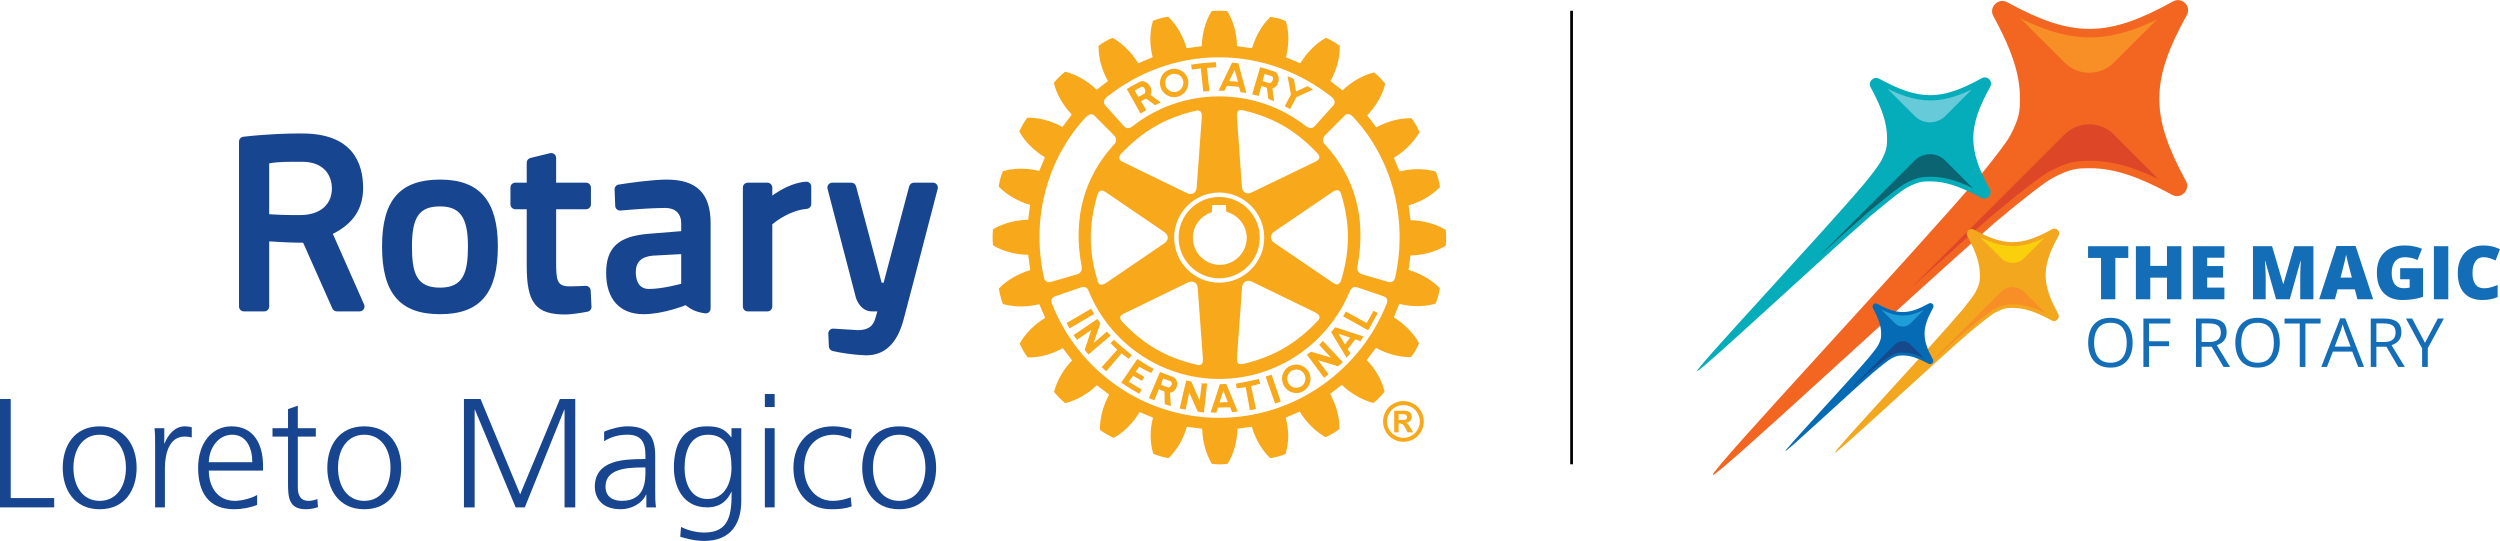 <?xml version="1.0" encoding="UTF-8"?>
<!DOCTYPE svg  PUBLIC '-//W3C//DTD SVG 1.1//EN'  'http://www.w3.org/Graphics/SVG/1.1/DTD/svg11.dtd'>
<svg width="6.317in" height="1.367in" clip-rule="evenodd" fill-rule="evenodd" image-rendering="optimizeQuality" shape-rendering="geometricPrecision" text-rendering="geometricPrecision" version="1.1" viewBox="0 0 5158.5 1115.9" xml:space="preserve" xmlns="http://www.w3.org/2000/svg">
 <defs>
  <style type="text/css">
   <![CDATA[
    .str0 {stroke:black;stroke-width:5.67;stroke-miterlimit:2.613}
    .fil14 {fill:none}
    .fil3 {fill:#F78F26;fill-rule:nonzero}
    .fil6 {fill:#FAD00C;fill-rule:nonzero}
    .fil5 {fill:#F2A71E;fill-rule:nonzero}
    .fil4 {fill:#DD4627;fill-rule:nonzero}
    .fil8 {fill:#67CAD8;fill-rule:nonzero}
    .fil11 {fill:#1E9ED9;fill-rule:nonzero}
    .fil7 {fill:#05ACBA;fill-rule:nonzero}
    .fil13 {fill:#136EB7;fill-rule:nonzero}
    .fil9 {fill:#0A6471;fill-rule:nonzero}
    .fil12 {fill:#16498B;fill-rule:nonzero}
    .fil0 {fill:#17458F;fill-rule:nonzero}
    .fil1 {fill:#F7A81B;fill-rule:nonzero}
    .fil2 {fill:#F26622;fill-rule:nonzero}
    .fil10 {fill:#066BB5;fill-rule:nonzero}
   ]]>
  </style>
 </defs>
 
  
  
   
    <path class="fil0" d="m1663.2 374.72c-26.8 1.6-53.18 16.91-69.62 28.58v-16.5c0-5.59-4.52-10.05-10.11-10.05h-40.51c-5.58 0-10.11 4.46-10.11 10.05v245.43c0 5.59 4.52 10.08 10.11 10.08h40.51c5.59 0 10.11-4.49 10.11-10.08v-169.63c9.15-7.62 37.44-28.85 71.16-31.82 5.18-0.46 9.19-4.81 9.19-10.04v-35.96c0-2.79-1.11-5.42-3.2-7.3-1.99-1.95-4.77-3-7.53-2.74zm-316.16 152.56c-23.81 2.25-35.14 13.13-35.14 34.1 0 12.89 3.56 34.66 27.17 34.66 28.03 0 66.12-10.59 66.52-10.7v-61.17l-58.55 3.11zm119.24-67.02v176.1c0 2.93-1.28 5.71-3.45 7.61-2.25 1.93-5.18 2.79-8.03 2.39-20.61-2.9-30.41-9.35-40.16-16.82-0.41 0.16-46.01 18.57-86.73 18.57-49.06 0-77.19-30.96-77.19-85.07 0-52.84 25.75-76.22 88.92-80.94l65.96-5.3v-16.01c0-20.26-12.03-31.92-33.01-31.92-28.89 0-70.13 3.4-92.12 5.36-2.75 0.29-5.53-0.59-7.62-2.42-2.03-1.78-3.3-4.42-3.4-7.15l-1.32-33.68c-0.21-5.13 3.45-9.58 8.47-10.35 19.66-3.13 68.61-10.27 99.18-10.27 61.75 0 90.49 28.6 90.49 89.91zm-842.62-126.61h-22.19c-24.78 0-38.9 1.85-46.04 3.29v104.9c11.84 0.82 34.62 2.03 65.29 1.7 39.56-0.41 64.1-21.42 64.1-54.76 0-26.66-16.05-55.14-61.15-55.14zm127.63 294.5c1.36 3.11 1.05 6.69-0.76 9.57-1.89 2.88-5.04 4.58-8.48 4.58h-47.07c-3.97 0-7.63-2.36-9.19-6.01l-60.29-135.65c-29.99-0.2-56.02-1.8-70.07-2.79v134.37c0 5.59-4.48 10.08-10.06 10.08h-42.09c-5.6 0-10.12-4.49-10.12-10.08v-340.27c0-5.14 3.86-9.45 8.99-10.01 54.01-6.1 97.21-6.73 113.24-6.73 5.53 0 8.48 0.04 8.48 0.04 103.6 0 125.38 61.19 125.38 112.45 0 42.82-20.46 73.76-62.5 94.62l64.55 145.83zm1181.8-247.5c-1.86-2.48-4.81-3.91-7.97-3.91h-39.35c-4.57 0-8.53 3.07-9.75 7.47l-52.77 199h-4.05l-52.81-199c-1.18-4.4-5.18-7.47-9.76-7.47h-39.29c-3.14 0-6.09 1.43-8.02 3.91-1.89 2.49-2.56 5.69-1.78 8.67l58.12 223.16c2.89 11.07 13.13 29.82 33.39 29.82h11.26c-0.97 3.72-2.02 7.72-3.14 11.15l-0.52 1.69c-3.15 10.28-7.89 25.85-36.6 25.85l-50.29-3.09c-2.84-0.23-5.62 0.8-7.61 2.83-2.08 2.05-3.22 4.82-3.07 7.67l1.23 26.34c0.2 4.44 3.31 8.21 7.68 9.3 14.83 3.67 43.1 7.94 66.37 8.83 1.12 0.08 2.13 0.08 3.2 0.08 37.94 0 63.66-24.56 76.63-72.86 15.08-56.57 33.93-129.37 47.67-182.52 6.23-23.92 11.58-44.55 15.45-59.22l7.56-28.96c0.8-3.05 0.09-6.25-1.79-8.73zm-967.52 127.55c0-59.41-16.14-82.5-57.49-82.5-42.85 0-58.04 21.57-58.04 82.5 0 55.22 9.24 85.11 58.04 85.11 48.04 0 57.49-31.21 57.49-85.11zm61.7 0c0 96.74-36.77 139.9-119.19 139.9-82.82 0-119.77-43.16-119.77-139.9 0-95.33 36.94-137.85 119.77-137.85 81.31 0 119.19 43.77 119.19 137.85zm191.5 90.97 1.73 33.38c0.25 4.98-3.25 9.46-8.18 10.4-14.1 2.6-33.51 5.78-45.66 5.78-61.19 0-79.82-23.43-79.82-100.08v-117.1h-23.46c-5.58 0-10.11-4.53-10.11-10.11v-34.64c0-5.59 4.52-10.05 10.11-10.05h23.46v-41.18c0-4.68 3.15-8.74 7.66-9.82l40.53-9.88c3-0.71 6.15-0.05 8.59 1.85 2.43 1.94 3.91 4.83 3.91 7.93v51.09h61.74c5.6 0 10.07 4.46 10.07 10.05v34.64c0 5.58-4.47 10.11-10.07 10.11h-61.74v108.57c0 37.56 1.32 50.58 27.66 50.58 9.71 0 24.89-0.69 33.07-1.08 5.44-0.13 10.27 3.96 10.51 9.56z"/>
    <path class="fil1" d="m2314 728.84-31.21 37.03-9.72-8.43 32.27-35.95c-5.12-4.74-9.01-9-13.97-13.41l7.19-7.21c12.29 11.61 23.1 20.62 36.66 31.54l-6.22 7.94c-4.94-3.87-10.03-7.59-15-11.51zm-62.55-92.11c2.22 4.19 3.61 6.58 6.09 11.05l-50.74 29.65c-2.21-3.42-4.17-7.58-5.99-11.12l50.63-29.57zm32.49 47.22-27.42 23.7 13.97-40.62c-2.48-3.48-3.61-5.9-6.21-9.1l-49.15 33.35c2.2 3.3 4.89 6.34 7.22 9.76l29.56-20.47-13.87 40.93c2.4 2.7 4.82 6.84 8.21 9.6l45.48-39c-2.52-2.7-5.56-5.1-7.79-8.14zm66.72 72.64c7.99 4.34 15.79 8.88 24.53 13.01l5.24-8.67c-12.1-6.25-23.45-13.39-33.62-20.45l-33.37 48.98c12.66 8.38 24.22 15.37 37.22 22.88l5.38-8.65-26.91-15.86 9.09-12.78 17.82 10.72 5.2-8.33c-5.73-3.15-11.7-6.78-17.94-10.6l7.36-10.26zm129.05 34.13-4.29 35.83-17.21-39.29c-4.03-0.78-6.55-1.83-10.62-2.48l-13.51 57.94c4.18 1.12 8.19 1.57 12.49 2.31l7.23-35.59 17.45 39.65c3.96 0.59 8.45 1.84 13.05 1.72l6.46-59.85c-3.39-0.19-7.42 0.36-11.07-0.25zm340.32-124.41-43.04-23.7-5.51 9.91 51.65 28.83 19.9-35.67-8.88-4.75-14.13 25.38zm-64.9 8.67 58.6 19.25c-1.37 1.74-2.46 3.4-3.7 5.15-1.02 1.32-2.24 2.65-3.05 4.37l-10.26-3.7-16 19.98 5.84 9.16c-2.39 2.72-5.08 5.66-8.13 8.67l-23.21-38.48-8.58-14.18 8.48-10.22zm6.66 13.42 6.94 10.98 6.36 11.07 8.57-11.07 2.24-2.76-24.11-8.23zm-61.58 78.32c2.5 4.39 3.73 9.47 3.93 14.66 0 4.05-0.87 8.2-2.54 11.97-2.74 5.46-6.79 10.34-12.44 13.6-13.76 8.04-31.56 3.24-39.91-10.91-0.29-0.81-0.66-1.7-1.22-2.69-1.68-3.77-2.49-7.93-2.84-11.97 0.35-10.43 5.43-20.05 14.77-25.45 13.98-7.92 32.02-3.19 40.25 10.79zm-6.64 14.66c0-3.53-0.9-6.68-2.58-9.72-4.88-9.09-16.46-12.03-25.49-6.85-6.37 3.41-9.62 9.89-9.62 16.57 0.2 3.05 0.95 6.46 2.75 9.34 0.5 0.9 1.12 1.85 2.03 2.83 5.67 6.77 15.66 8.34 23.34 3.87 2.11-1.04 3.8-2.41 5.15-3.87 2.82-3.41 4.42-7.99 4.42-12.17zm28.29-70.02 24.38 26.28-40.92-12.07c-3.41 2.58-5.69 3.49-8.7 6.11l35.61 47.87c3.03-2.37 6.18-5.25 9.03-7.67l-21.61-28.8 41.32 12.44c2.85-2.46 6.89-5.24 9.68-8.74l-41.22-43.58c-2.2 2.39-4.74 5.52-7.58 8.16zm-124.31 70.45c-17.15 3.76-30.36 6.89-47.37 9.53l1.58 9.88c6.29-0.99 12.05-1.74 18.69-2.58l8.58 47.59 12.63-2.39-10.25-47.46c6.5-1.61 12.48-3.25 18.94-4.76l-2.8-9.82zm-168.55 8.34v3.21c-0.91 7.86-6.23 15.84-14.88 16.84l2 27.45c-4.01-0.92-8.54-2.25-12.82-4.06l-0.46-25.82-11.6-4.96-9.41 22.79c-3.81-1.26-7.6-2.48-11.32-4.3l11.92-27.73 1.42-3.41 9.7-22.88 26.42 10.19c5.88 2.1 8.58 7.32 9.03 12.69zm-11.07 0c-0.36-1.65-1.02-2.98-3.05-3.9l-14.77-5.45-3.34 9.35-1.18 3.41-0.1 0.22 13.47 5.04c3.69 1.63 7.26-1.65 8.54-5.26 0.43-0.99 0.81-2.22 0.43-3.41zm123.3 28 12.76 30.95c-4.18 0.17-8.06 0.59-11.79 1.03l-3.94-10.01-25.52 0.71-2.92 10.46c-4.08-0.36-7.88-0.47-11.93-0.47l11-32.68 7.83-24.79 0.38-0.79 13.01-0.59 0.66 1.57 10.45 24.59zm-7.72 11.26-4.57-11.26-4.62-12.19-4.01 12.19-3.95 12.01 17.15-0.75zm78-52.57 19.51 55.71c3.79-1.32 7.87-2.48 11.72-4.16l-18.93-55.45c-5.19 1.76-7.58 2.48-12.3 3.9zm-95.83-202.81c-46.11 0-83.78-37.83-83.78-83.84 0-46.34 37.66-83.98 83.78-83.98 46.41 0 83.74 37.64 83.74 83.98 0 46.21-37.52 83.84-83.74 83.84zm1.04-27.73c30.59 0 55.76-25.14 55.76-55.76 0-25.44-17.7-47.58-42.06-53.66-0.31-2.5-0.97-14.13-0.97-14.13h-28.12s-0.65 12.63-0.88 15.14c-23.35 7.09-39.09 28.38-39.09 52.64 0 30.63 25.14 55.76 55.37 55.76zm-123.17-372.78v-2.76c-0.31-15.17 11.32-27.66 26.61-28.88 16.15-1.58 30.5 10.29 31.85 26.53v2.34c0 15.15-11.44 28.11-26.98 29.53-15.69 1.39-30.11-10.43-31.48-26.77zm10.74-1.04c0.79 10.44 10.04 18.05 20.09 17.19 9.91-1.02 17.32-8.94 17.32-18.91 0.36-0.49 0-1.07 0-1.71-0.87-10.49-9.89-17.85-20.35-16.87-9.94 0.74-17.42 8.61-17.05 18.58v1.72zm122.05 14.51c-4.92-0.05-7.19-0.05-12.02-0.05l14.61-30.32 13.25-27.55 13.15 1.36 6.91 26.19 9.55 35.19c-4.42-0.82-7.86-1.49-12.04-1.74l-3.4-11.03c-8.69-1.34-16.53-1.77-24.58-2.11l-5.44 10.06zm9.75-19.97c6.4 0.31 12.34 1.02 18.34 1.86l-3.15-12.26-3.96-12.64-5.94 12.64-5.29 10.4zm-58.4-26.16 5.18 48 12.6-1.32-4.93-47.65 19.07-1.17-0.72-10.7c-21.29 1.23-30.06 2.09-51.13 5.23l1.4 10.16 18.54-2.55zm184.29 84.17 12.74-24.54 34.39-15.99c-3.62-2.6-7.53-4.41-11.16-6.8l-23.69 10.79-4.37-25.72c-4.95-2.35-7.91-3.38-13.07-5.46l6.89 37.41-12.76 24.25 11.03 6.06zm-64.8-27.21c-4.73-1.37-8.21-1.96-13.41-3.44l9.58-32.64 6.99-23.27c10.09 2.5 19.69 5.78 29.29 8.91 5.43 1.67 8.34 7.82 8.9 14.36 0.36 8.89-4.06 18.55-13.04 20.57l3.49 26.31c-4.21-1.75-7.33-3.05-11.99-4.89l-3.05-23-11.26-3.46-5.5 20.54zm8.09-30.8 13.19 4.26c3.6 1.04 8.38-4.62 8.38-9.54 0-2.35-0.81-4.43-3.96-5.11-4.87-1.89-8.22-2.72-13.53-4.06l-2.72 9.18-1.36 5.29zm-276.95 22.32-3.26-5.86c8.58-5.45 17.81-10.17 26.71-14.93 10.47-5.78 25.25 8.22 24.21 20.79-0.19 2.21-0.81 4.22-2.12 6.27l21.42 15.58c-4.04 1.89-7.09 3.5-11.91 5.6l-18.76-13.71-10.35 5.54 11.02 18.22c-4.26 2.72-6.86 4.41-11.84 7.31l-25.11-44.81zm12.92-2.77 1.63 2.77 5.97 10.32 12.38-6.5c1.16-0.58 1.81-2.03 2.03-3.82 0.24-5.59-3.79-13.16-9.66-9.62-4.57 2.39-7.35 4.03-12.34 6.86zm-57.77 211c-4.24-2.74-8.75-5.87-12.44-4.23-3.01 0.91-5.2 4.06-6.78 9.18-18.03 61.85-18.03 114.3 0 175.35 1.22 3.98 2.59 7.94 6.21 8.94 2.96 1.23 7.33 0 13.01-3.93l119.01-81.07c4.41-2.97 7.1-7.2 7.1-11.44 0-4.61-2.69-8.66-7.1-11.76l-119.01-81.04zm26.04-70.94c0.55 4.34 5.49 6.55 9.8 8.58l129.68 63c5.16 2.46 9.95 2.46 13.87 0.42 3.65-2.39 6.02-6.54 6.34-12.06l10.48-143.86c0.57-6.95-0.41-11.03-2.91-13.16-2.74-2.36-6.8-1.7-10.7-0.97-62.16 14.95-107.45 41.21-152.1 87.77-3.61 4.08-5.28 7.51-4.46 10.27zm1.88 328.96c0 2.46 1.68 5.54 4.81 8.8 44.66 46.97 89.88 73.11 151.99 87.69 3.97 1.21 7.87 1.8 10.63-0.36 2.81-2.09 3.61-6.41 3.13-13.2 0-0.22-10.56-144.17-10.56-144.17-0.44-5.46-2.51-9.62-6.33-11.82-3.87-2.27-8.7-2.27-13.87 0.09l-129.55 63.06c-4.52 2.11-9.42 4.48-10.09 8.72 0 0.28-0.15 0.83-0.15 1.2zm204.28-72.51c51.28 0 92.98-41.63 92.98-92.9 0-51.28-41.69-92.95-92.98-93.14-51.27 0-92.92 41.87-92.92 93.14 0 51.28 41.65 92.9 92.92 92.9zm39.31 166.54c2.2 1.73 5.8 2.23 11.34 0.85 61.95-14.86 107.39-41.12 151.67-87.58 2.64-3.06 5.53-6.21 4.67-9.7-0.81-3.35-3.66-6.39-9.71-9.23l-129.88-63.03c-4.93-2.32-9.71-2.32-13.68-0.25-3.81 2.41-6.14 6.5-6.5 12.2l-10.5 143.77c-0.1 4.71-0.66 10.08 2.58 12.97zm193.68-167.58c3.85 2.5 8.33 5.53 12.39 4.12 2.76-0.84 5.13-3.86 6.65-9.31 18.18-61.64 18.18-114.28 0-175.18-1.12-3.82-2.89-7.77-6.09-9.19-3.24-1.16-7.31 0.17-13.15 4.12l-119.09 80.98c-4.61 3.1-6.96 7.32-6.96 11.69 0 4.34 2.35 8.57 6.96 11.61l119.29 81.15zm-26.26-257.72c0.16-2.46-1.36-5.57-4.81-8.97-44.24-46.81-89.68-72.98-152-87.8-3.5-0.91-7.55-1.74-10.26 0.65-2.79 2.24-3.59 6.55-3.03 13.01l10.27 144.18c0.32 5.46 2.79 9.8 6.44 11.99 4 2.27 8.78 1.85 13.75-0.55l129.85-62.67c4.16-2.02 8.9-4.22 9.8-8.66 0-0.28 0.16-0.63 0-1.2zm-554.43 257.32 55.26-16.04c5.18-1.52 9.44-6.96 9.03-13.71-19.84-102.94 5.37-186.38 65.7-253.28 6.1-4.34 6.75-13.28 0.92-19.38l-40.17-40.39c-3.9-4.47-11-4.47-17.09 1.74-77 81.05-115.88 205.42-87.36 332.58 1.58 6.1 6.4 10.58 13.7 8.48zm815.86-83.2c-0.14 2.65-0.36 5.16-0.66 7.38l-0.16 1.18-1.27 0.65c-19.9 11.84-45.6 18.58-71.39 19.3-0.62 3.26-3.41 26.56-3.89 29.83 24.04 6.93 47.35 20.07 63.6 36.87l0.67 1.04v1.07c-1.27 9.17-4.52 21.47-8.13 29.45l-0.41 1.26-1.17 0.19c-22.54 6.49-49.1 6.25-73.69 0.16-1.16 3.05-10.26 24.69-11.17 27.84 21.53 13.61 40.58 32.32 51.29 52.29l0.56 1.11-0.35 1.17c-3.35 7.95-9.65 19.45-15.29 26.36l-0.6 1.04h-1.42c-23.02 0.27-48.71-6.57-71.15-19.06-2.04 2.68-17.02 22.47-19.05 25.15 17.67 18.2 31.07 41.28 36.51 64.04l0.35 1.18-0.66 0.82c-5.13 6.97-14.57 16.2-21.42 21.73l-0.81 0.7-1.69-0.33c-22.14-5.9-45.54-19.3-63.73-36.88-2.69 2.03-21.26 16.54-24.02 18.6 11.88 21.77 19.11 46.82 19.11 69.45v3.15l-1.39 0.78c-6.84 5.52-18.23 12.11-26.36 15.44l-0.81 0.34-1.35-0.44c-19.93-11.6-39.03-30.53-52.08-52.23-3.14 1.39-25.75 11.06-28.83 12.42 3.08 12.08 4.92 24.73 5.27 37.22 0 12.62-2.19 25.23-5.27 36.64l-0.17 1.13-1.22 0.66c-7.55 3.14-20.31 6.3-29.2 7.86l-1.37 0.19-0.76-0.95c-17.17-16.32-30.31-39.54-37.21-63.8-3.06 0.23-26.47 3.4-29.77 4.09-0.41 25.44-7.39 51.24-19.5 71.24l-0.65 1.05-1.38 0.17c-8.13 1.23-21.15 1.23-30.01 0l-1.09-0.17-0.79-1.05c-11.72-19.99-18.74-45.79-19.3-71.24-3.49-0.34-28.16-3.86-31.58-4.09-6.74 24.11-20.01 47.2-36.71 63.72l-0.89 0.86-1.38-0.21c-9.15-1.35-21.18-4.88-29.25-8.21l-0.97-0.47-0.4-1.03c-3.41-11.36-5.17-24.11-5.17-36.74 0-12.38 1.75-24.77 4.9-36.85-3.15-1.36-24.48-10-27.56-11.39-13.19 22.07-32.25 41.23-52.36 52.41l-1.07 0.6-1.28-0.34c-8.33-3.73-19.3-10.02-26.4-15.34l-0.86-0.86v-2.4c0-22.91 6.97-48.14 18.93-70.21-2.64-2.05-22.54-17.17-25.27-19.22-18.23 17.58-41.45 30.82-63.88 36.56l-1.16 0.36-1.23-0.8c-6.86-5.54-15.68-14.45-21.23-21.45l-0.75-1.21 0.32-1.18c5.97-22.62 19.4-45.72 36.87-63.66-2-2.72-17.06-22.23-19.19-25.16-22.19 12.44-48.13 19.63-71.15 19.04h-1.22l-0.79-0.78c-5.38-7.13-11.82-18.5-15.28-26.56l-0.52-1.21 0.52-1.07c11.59-20.29 30.52-39.01 52.14-51.98-1.4-3.32-10.62-25.12-12.17-28.2-24.58 6.12-51.28 6.3-73.77 0l-1.09-0.34-0.66-1.02c-3.03-7.58-6.37-20.34-7.74-29.31l-0.25-1.41 0.81-1.05c16.35-16.67 39.34-29.86 63.93-37.15-0.27-3.44-3.89-28.22-4.25-31.65-25.67-0.34-51.48-6.97-71.56-18.9l-1.01-0.66-0.09-1.38c-0.56-4.16-0.72-9.61-0.72-15.13 0-5.39 0.16-10.67 0.72-15.17l0.09-1.39 1.01-0.55c20.08-11.83 45.89-18.69 71.56-19.07 0.53-3.38 3.58-27.48 3.97-30.73-24.32-6.98-47.53-20.29-64.02-36.9l-0.69-0.81 0.23-1.29c1.07-9.26 4.56-21.65 8-29.33l0.38-1.12 1.21-0.34c22.2-6.54 49.05-6.36 73.74-0.3 1.37-3 10.37-24.73 11.73-27.99-21.79-13.18-40.92-31.94-52.29-52.18l-0.57-1.3 0.57-1.21c3.58-8.12 10-19.14 15.05-26.05l0.83-1.03h1.39c23.3-0.34 48.98 6.78 71.14 19.06 2.07-2.48 17.19-22.93 19.25-25.64-17.58-18.32-30.89-41.28-36.64-64.03l-0.25-0.98 0.49-1c5.64-7.06 14.96-16.22 21.78-21.6l1.09-0.68 1.03 0.2c22.89 5.86 45.97 19.47 63.94 36.96 2.62-2.08 20.62-15.95 23.28-17.98-12.38-21.67-19.29-46.92-19.29-69.37v-3.38l1.14-0.79c6.74-5.28 18.15-11.83 26.31-15.13l0.86-0.55 1.36 0.59c20.05 11.34 38.91 30.32 52.09 52.04 3.16-1.18 26.56-11.35 29.77-12.63-3.06-12.1-4.97-24.66-4.78-37.09 0-12.92 1.57-25.23 4.98-36.57l0.16-1.41 1.21-0.32c7.55-3.16 20.15-6.55 29-7.91l1.42-0.18 1.03 0.89c16.69 16.24 30 39.48 37.02 64 3.43-0.34 28.02-3.45 31.31-4.04 0.53-25.25 7.44-51.04 19.5-71.07l0.52-1.05 1.25-0.35c4.27-0.5 9.51-0.76 14.76-0.78h1.02c5.24 0.02 10.42 0.28 14.54 0.78l1.13 0.35 0.71 1.05c12.12 20.03 19.15 45.83 19.15 70.84 3.69 0.83 27.71 3.93 31.14 4.27 7.18-24.52 20.38-47.59 37.19-63.89l0.76-0.82 1.12 0.34c9.15 1.02 21.55 4.41 29.5 7.89l0.98 0.39 0.39 1.39c3.43 11.24 5.09 23.49 5.09 36.21-0.22 12.56-2.04 25.2-5.09 37.34 3.05 1.24 26.41 11.02 29.66 12.38 12.95-21.72 31.58-40.55 51.84-52.04l1.17-0.59 1.22 0.55c8.02 3.41 19.26 9.86 26.16 15.29l1.03 0.64v3.15c0 23.01-7.13 48.16-19.17 69.6 2.59 2.03 21.89 17.12 24.78 19.34 18.18-17.66 41.29-31.17 64.05-36.76l1.02-0.55 1 1.07c6.86 5.08 16.1 14.69 21.33 21.59l0.96 1.01-0.41 1.17c-5.79 22.76-19.5 45.86-36.97 63.93 2.04 2.78 16.56 21.91 18.79 24.67 22.64-12.17 48.24-19.16 71.45-18.74h1.07l0.76 1.03c5.64 7.21 12.09 18.37 15.24 26.04l0.76 1.48-0.76 1.11c-11.52 20.1-30.47 38.71-52.2 51.97 1.32 3.29 10.16 25.1 11.84 28.15 24.36-6.14 51.18-6.27 73.37 0l1.32 0.27 0.5 1.28c3.1 7.72 6.71 20.25 7.89 29.47l0.19 1.13-0.91 0.91c-16.31 16.89-39.51 30.11-63.91 37 0.48 3.36 3.53 27.17 4.1 30.56 25.68 0.55 51.28 7.42 71.18 19.21l1.27 0.75 0.16 1.21c0.31 2.21 0.52 4.66 0.66 7.27v15.87zm-128.84 112.78-55.41-18.92c-2.89-1.08-10.46-1.08-14.42 8.67-44.74 107.3-148.89 180.73-269.5 180.73-120.76 0-226.83-75.12-269.65-182.41-3.19-8.08-10.97-8.08-13.91-7l-55.1 18.92c-5.98 2.16-9.57 7.46-6.44 15.12 54.12 138.11 188.7 235.61 345.1 235.61 156.35 0 291.55-98.17 345.85-236.2 2.81-7.22-0.59-12.38-6.53-14.53zm-64.04-371.19c-5.42-6.65-14.42-5.65-17.01-1.03l-40.04 40.22c-5.86 6.1-5.29 15.04 0.79 19.38 60.43 66.9 85.68 150.16 65.86 253.28-0.44 6.75 3.81 12.19 9.09 13.71l55.35 16.04c7.38 2.1 12.08-2.39 13.66-8.7 28.48-126.94-10.52-251.74-87.7-332.92zm-510.09-22.55 38.44 42.82c5.37 5.77 11.28 5.06 19.05-1.01 48.57-38.11 110.9-60.64 177.31-60.64 66.48 0 128.84 22.45 177.89 60.64 7.67 5.66 13.42 6.78 19.04 1.01l38.47-42.82c4.36-4.74 4.36-11.26-3.99-18.25-64.48-50.2-144.07-81.19-231.56-81.19-86.98 0-167.7 30.99-231.03 81.41-8.29 6.76-7.92 13.28-3.62 18.02z"/>
    <path class="fil1" d="m2895.8 827.33c7.21 0 14.11 1.84 20.79 5.46 6.58 3.57 11.82 8.74 15.61 15.49 3.76 6.69 5.69 13.77 5.69 21.1 0 7.34-1.94 14.29-5.62 20.94-3.7 6.61-8.9 11.85-15.5 15.53-6.65 3.73-13.63 5.58-20.98 5.58-7.27 0-14.26-1.83-20.91-5.58-6.66-3.68-11.84-8.93-15.52-15.53-3.69-6.64-5.58-13.6-5.58-20.94 0-7.33 1.89-14.45 5.65-21.1 3.82-6.78 9-11.88 15.63-15.49 6.61-3.58 13.56-5.46 20.73-5.46zm0.1 8.28c-5.78 0-11.34 1.43-16.65 4.3-5.31 2.86-9.5 7.06-12.54 12.49-3.04 5.38-4.6 11.06-4.6 16.97 0 5.92 1.48 11.54 4.48 16.87 2.97 5.32 7.12 9.51 12.45 12.5 5.36 3.05 10.97 4.51 16.85 4.51 5.92 0 11.48-1.48 16.82-4.51 5.34-2.99 9.46-7.21 12.47-12.5 3.05-5.35 4.52-10.96 4.52-16.87s-1.57-11.59-4.63-16.97c-3.05-5.44-7.21-9.63-12.51-12.49-5.32-2.87-10.91-4.3-16.68-4.3zm-19.09 56.29v-44.64h9.08c8.5 0 13.24 0.04 14.28 0.11 2.99 0.19 5.37 0.93 7.03 1.82 1.67 0.89 3.03 2.29 4.15 4.23 1.14 1.94 1.67 4.09 1.67 6.38 0 3.25-1.1 6.01-3.17 8.28-2.11 2.32-5.08 3.68-8.85 4.22 1.37 0.49 2.41 1.09 3.13 1.7 0.74 0.63 1.7 1.77 3.03 3.49 0.31 0.39 1.42 2.19 3.3 5.36l5.28 9.04h-11.23l-3.73-7.28c-2.55-4.86-4.61-7.91-6.24-9.19-1.59-1.25-3.75-1.88-6.31-1.88h-2.33v18.35h-9.08zm9.08-25.39h3.66c5.24 0 8.51-0.22 9.77-0.59 1.28-0.36 2.28-1.06 3.01-2.11 0.68-1.02 1.09-2.18 1.09-3.39 0-1.29-0.41-2.39-1.09-3.3-0.73-0.97-1.73-1.73-3.06-2.17-1.29-0.41-4.55-0.61-9.71-0.61h-3.66v12.16z"/>
    <polygon class="fil0" points="-0 1046.7 111.81 1046.7 111.81 1027.5 22.1 1027.5 22.1 823.11 -0 823.11"/>
    <path class="fil0" d="m129.43 965.04c0 44.53 23.39 85.54 76.25 85.54s76.25-41.01 76.25-85.54-23.39-85.54-76.25-85.54-76.25 41.01-76.25 85.54zm22.11 0c0-37.81 18.9-68.24 54.14-68.24s54.15 30.43 54.15 68.24-18.9 68.24-54.15 68.24c-35.24 0-54.14-30.43-54.14-68.24z"/>
    <path class="fil0" d="m320.06 1046.7h20.19v-80.74c0-29.48 8.65-65.36 40.69-65.36 5.13 0 10.57 0.64 14.74 1.92v-21.14c-3.53-0.96-9.29-1.92-14.1-1.92-20.83 0-34.6 16.98-41.97 35.24h-0.64v-31.4h-20.19c1.28 11.85 1.28 18.58 1.28 36.52v126.87z"/>
    <path class="fil0" d="m530.54 1021.1c-9.61 6.09-31.07 12.17-45.81 12.17-35.24 0-53.82-27.87-53.82-62.47h111.81v-10.25c0-43.89-18.9-81.06-65.03-81.06-41.33 0-68.88 35.56-68.88 85.54 0 49.02 20.19 85.54 74.33 85.54 15.06 0 33.32-3.21 47.41-8.97v-20.5zm-99.64-67.6c0-26.91 18.26-56.7 48.06-56.7 30.12 0 41.65 28.19 41.65 56.7h-89.71z"/>
    <path class="fil0" d="m651.65 883.34h-37.16v-46.46l-20.19 7.05v39.41h-32.04v17.3h32.04v95.47c0 29.79 1.28 54.46 37.17 54.46 9.93 0 19.86-2.56 24.67-4.48l-1.28-16.66c-5.77 2.24-10.89 3.84-18.58 3.84-16.34 0-21.78-12.17-21.78-26.91v-105.73h37.16v-17.3z"/>
    <path class="fil0" d="m675.36 965.04c0 44.53 23.39 85.54 76.25 85.54s76.25-41.01 76.25-85.54-23.39-85.54-76.25-85.54-76.25 41.01-76.25 85.54zm22.11 0c0-37.81 18.9-68.24 54.14-68.24s54.15 30.43 54.15 68.24-18.9 68.24-54.15 68.24c-35.24 0-54.14-30.43-54.14-68.24z"/>
    <polygon class="fil0" points="957.29 1046.7 979.39 1046.7 979.39 845.21 980.03 845.21 1064 1046.7 1082.9 1046.7 1164.2 845.21 1164.9 845.21 1164.9 1046.7 1187 1046.7 1187 823.11 1155.3 823.11 1073.3 1019.8 991.57 823.11 957.29 823.11"/>
    <path class="fil0" d="m1333.7 1046.7h19.86c-1.6-11.21-1.6-21.14-1.6-34.28v-72.08c0-42.61-16.98-60.87-57.35-60.87-14.42 0-35.56 5.13-48.06 11.21v19.54c15.06-9.61 31.08-13.45 48.06-13.45 27.23 0 37.16 14.1 37.16 41.97v8.33h-3.84c-42.29 0-100.6 2.56-100.6 57.35 0 14.74 7.37 46.13 53.82 46.13 20.19 0 42.93-10.57 51.9-30.12h0.64v26.27zm-1.92-72.41c0 17.62-0.96 58.95-48.38 58.95-18.58 0-33.96-8.01-33.96-29.47 0-35.88 41.65-39.41 76.57-39.41h5.77v9.93z"/>
    <path class="fil0" d="m1412.6 965.04c0-31.72 9.93-68.24 48.38-68.24 36.84 0 48.38 28.83 48.38 68.24 0 29.79-13.14 64.39-49.66 64.39-34.28 0-47.1-32.36-47.1-64.39zm116.94-81.7h-20.18v18.58h-0.64c-15.06-19.54-29.15-22.43-50.94-22.43-48.06 0-67.28 35.88-67.28 85.54 0 36.2 16.66 81.7 68.88 81.7 20.83 0 38.77-8.33 49.66-32.04h0.64c0 46.13-4.48 83.94-56.39 83.94-17.62 0-35.56-5.13-48.05-11.53l-1.6 20.19c8.33 2.56 27.88 8.65 49.34 8.65 56.07 0 76.57-37.16 76.57-82.66v-149.94z"/>
    <path class="fil0" d="m1578.2 1046.7h20.19v-163.39h-20.19v163.39zm20.19-233.88h-20.19v26.91h20.19v-26.91z"/>
    <path class="fil0" d="m1757.3 885.9c-5.77-1.92-19.86-6.41-39.41-6.41-48.38 0-80.74 35.24-80.74 85.54 0 45.5 25.63 85.54 78.17 85.54 15.38 0 28.19-0.96 41.97-5.77l-1.92-18.9c-12.17 4.48-24.03 7.37-36.84 7.37-36.84 0-59.27-31.08-59.27-68.24 0-39.73 22.11-68.24 61.51-68.24 10.89 0 24.03 3.52 34.92 8.33l1.6-19.22z"/>
    <path class="fil0" d="m1779.1 965.04c0 44.53 23.39 85.54 76.25 85.54s76.25-41.01 76.25-85.54-23.39-85.54-76.25-85.54-76.25 41.01-76.25 85.54zm22.11 0c0-37.81 18.9-68.24 54.14-68.24s54.15 30.43 54.15 68.24-18.9 68.24-54.15 68.24c-35.24 0-54.14-30.43-54.14-68.24z"/>
   
   
    <path class="fil2" d="m4512.8 386.83c0.77-4.34 0.15-9.06-2.37-13.67-18.42-33.66-32.21-63.4-41.36-91.2-9.16-27.8-13.68-53.65-13.55-79.53s4.9-51.77 14.33-79.66 23.52-57.77 42.27-91.62c2.57-4.64 3.23-9.36 2.5-13.7-0.73-4.33-2.86-8.26-5.89-11.29s-6.96-5.16-11.29-5.89c-0.95-0.16-1.91-0.25-2.89-0.27h-0.84c-3.25 0.07-6.63 0.94-9.96 2.78-33.84 18.75-63.73 32.84-91.62 42.27s-53.79 14.21-79.66 14.33c-25.88 0.13-51.73-4.39-79.53-13.55s-57.54-22.95-91.2-41.37c-4.61-2.52-9.33-3.15-13.67-2.37-4.34 0.77-8.29 2.94-11.35 6s-5.22 7.01-6 11.35c-0.77 4.34-0.15 9.06 2.37 13.67 2.72 4.98 5.31 9.84 7.83 14.65 14.5 27.69 25.69 52.78 33.49 76.43 9.16 27.76 13.69 53.58 13.59 79.42-0.1 25.83-1.14 39.25-19.55 74.84-3.39 6.56-10.46 16.89-20.32 30.08-9.53 12.75-21.68 28.18-35.79 45.6-133.39 158.4-565.07 618.76-558.12 625.63 6.38 6.32 395.47-357.53 581.55-520.2 41.13-34.28 76.6-62.92 99.84-79.61 8.82-6.34 15.88-10.96 20.82-13.51 35.59-18.41 49.01-19.45 74.85-19.55 25.83-0.1 51.65 4.43 79.42 13.59 23.26 7.67 47.91 18.63 75.04 32.78 5.26 2.74 10.58 5.56 16.03 8.54 4.61 2.52 9.33 3.15 13.67 2.37 4.34-0.77 8.29-2.94 11.35-6s5.23-7.01 6-11.35z"/>
    <path class="fil3" d="m4398.3 61.76c-29.86 10.1-57.63 15.07-84.88 15.21s-54.97-4.57-84.73-14.37c-18.53-6.1-38.01-14.17-59.77-24.8l91.33 91.33c28 28.01 73.63 27.78 101.92-0.5l88.54-88.54c-18.83 9.04-36 16.13-52.4 21.67z"/>
    <path class="fil4" d="m4230 352.93c37.36-19.32 53.04-21.29 82.39-21.41 27.22-0.1 54.89 4.61 84.62 14.41 17.39 5.73 36 13.39 56.45 23.25l-91.97-91.97c-28.06-28.05-73.76-27.82-102.09 0.51l-316.92 316.92c60.75-55.05 118.46-106.92 163.54-146.32l0.3-0.26c46.42-38.69 79.39-64.98 100.79-80.34 9.84-7.07 17.32-11.9 22.9-14.79z"/>
    <path class="fil5" d="m4248 653.97c0.37-2.05 0.07-4.28-1.12-6.45-8.69-15.88-15.2-29.92-19.52-43.03-4.32-13.12-6.45-25.31-6.39-37.52s2.31-24.43 6.77-37.59c4.45-13.16 11.09-27.26 19.94-43.23 1.21-2.19 1.52-4.42 1.18-6.46s-1.35-3.9-2.78-5.33-3.28-2.44-5.33-2.78c-2.04-0.34-4.28-0.03-6.46 1.18-15.97 8.85-30.07 15.5-43.23 19.94-13.16 4.45-25.38 6.7-37.59 6.76s-24.41-2.07-37.53-6.39-27.15-10.83-43.03-19.52c-2.17-1.19-4.4-1.48-6.45-1.12s-3.91 1.39-5.36 2.83c-1.44 1.44-2.47 3.31-2.83 5.35-0.36 2.05-0.07 4.28 1.12 6.45 1.29 2.35 2.51 4.64 3.7 6.91 6.84 13.06 12.12 24.9 15.8 36.06 4.32 13.1 6.46 25.28 6.41 37.47s-0.54 18.52-9.23 35.31c-1.6 3.1-4.93 7.97-9.58 14.19-4.5 6.02-10.23 13.3-16.88 21.52-62.94 74.74-266.62 291.95-263.35 295.19 3.01 2.98 186.6-168.7 274.4-245.45 19.41-16.17 36.14-29.68 47.11-37.56 4.16-2.99 7.49-5.17 9.82-6.37 16.79-8.69 23.12-9.18 35.31-9.23s24.37 2.09 37.47 6.41c10.97 3.62 22.61 8.79 35.41 15.47 2.48 1.3 4.99 2.62 7.57 4.03 2.17 1.19 4.4 1.49 6.45 1.12 2.04-0.36 3.91-1.39 5.36-2.83 1.44-1.44 2.47-3.3 2.83-5.35z"/>
    <path class="fil6" d="m4194 500.59c-14.09 4.77-27.19 7.11-40.05 7.18-12.86 0.06-25.94-2.15-39.98-6.78-8.74-2.88-17.94-6.68-28.21-11.7l43.1 43.09c13.21 13.22 34.74 13.11 48.09-0.23l41.78-41.78c-8.88 4.27-16.98 7.61-24.72 10.23z"/>
    <path class="fil3" d="m4114.6 637.98c17.63-9.12 25.02-10.05 38.88-10.1 12.84-0.05 25.9 2.18 39.93 6.8 8.2 2.71 16.98 6.32 26.64 10.97l-43.4-43.4c-13.24-13.24-34.8-13.13-48.17 0.24l-149.53 149.53c28.66-25.98 55.89-50.45 77.16-69.04l0.14-0.12c21.91-18.26 37.46-30.66 47.55-37.91 4.64-3.34 8.18-5.62 10.8-6.98z"/>
    <path class="fil7" d="m4107.1 398.76c0.48-2.68 0.09-5.61-1.47-8.46-11.4-20.82-19.92-39.22-25.59-56.42-5.66-17.2-8.46-33.19-8.38-49.19 0.08-16.01 3.03-32.03 8.87-49.28 5.83-17.25 14.55-35.74 26.15-56.68 1.59-2.86 2-5.79 1.55-8.47s-1.77-5.11-3.64-6.98-4.3-3.19-6.99-3.64c-2.68-0.45-5.61-0.04-8.47 1.55-20.93 11.6-39.42 20.31-56.67 26.15-17.25 5.83-33.28 8.79-49.28 8.87-16.01 0.08-32-2.72-49.2-8.38-17.19-5.66-35.59-14.2-56.42-25.59-2.85-1.56-5.77-1.94-8.46-1.47-2.68 0.48-5.13 1.82-7.02 3.71s-3.23 4.34-3.71 7.02-0.09 5.6 1.47 8.45c1.68 3.08 3.29 6.09 4.84 9.06 8.98 17.13 15.89 32.65 20.72 47.28 5.66 17.18 8.47 33.15 8.41 49.13s-0.71 24.28-12.1 46.3c-2.1 4.06-6.47 10.45-12.57 18.61-5.9 7.89-13.41 17.43-22.13 28.2-82.51 97.98-349.54 382.75-345.24 387 3.95 3.91 244.63-221.16 359.74-321.78 25.44-21.21 47.38-38.92 61.76-49.25 5.46-3.92 9.82-6.78 12.88-8.36 22.02-11.39 30.32-12.03 46.3-12.09s31.95 2.74 49.12 8.4c14.39 4.74 29.64 11.52 46.43 20.28 3.25 1.69 6.54 3.44 9.91 5.29 2.85 1.56 5.77 1.94 8.46 1.47 2.68-0.48 5.13-1.82 7.02-3.71s3.23-4.34 3.71-7.02z"/>
    <path class="fil8" d="m4036.4 197.67c-18.47 6.25-35.65 9.33-52.51 9.41s-34-2.83-52.42-8.89c-11.46-3.77-23.52-8.77-36.97-15.34l56.5 56.5c17.32 17.32 45.55 17.18 63.04-0.32l54.77-54.77c-11.65 5.59-22.27 9.97-32.41 13.4z"/>
    <path class="fil9" d="m3932.3 377.79c23.11-11.96 32.81-13.17 50.97-13.24 16.84-0.07 33.96 2.85 52.34 8.91 10.75 3.55 22.27 8.28 34.92 14.38l-56.89-56.89c-17.35-17.35-45.63-17.21-63.15 0.31l-196.04 196.04c37.58-34.06 73.28-66.14 101.16-90.51l0.18-0.16c28.72-23.93 49.11-40.19 62.34-49.7 6.08-4.38 10.71-7.37 14.16-9.15z"/>
    <path class="fil10" d="m3989 745.69c0.24-1.35 0.05-2.83-0.74-4.26-5.74-10.49-10.03-19.75-12.88-28.42-2.85-8.66-4.26-16.72-4.22-24.78s1.53-16.13 4.46-24.82c2.94-8.69 7.33-18 13.17-28.54 0.8-1.44 1.01-2.92 0.78-4.27s-0.89-2.57-1.84-3.52c-0.94-0.94-2.17-1.61-3.52-1.83-1.35-0.23-2.82-0.02-4.27 0.78-10.54 5.84-19.85 10.23-28.54 13.17s-16.76 4.43-24.82 4.47-16.12-1.37-24.78-4.22-17.93-7.15-28.42-12.89c-1.43-0.78-2.91-0.98-4.26-0.74s-2.58 0.92-3.54 1.87c-0.95 0.95-1.63 2.18-1.87 3.54-0.24 1.35-0.05 2.83 0.74 4.26 0.85 1.55 1.66 3.07 2.44 4.56 4.52 8.63 8 16.44 10.44 23.81 2.85 8.65 4.27 16.69 4.23 24.74-0.03 8.05-0.35 12.23-6.09 23.32-1.06 2.04-3.26 5.26-6.33 9.37-2.97 3.97-6.75 8.78-11.15 14.21-41.56 49.35-176.06 192.78-173.89 194.92 1.99 1.97 123.21-111.39 181.19-162.07 12.81-10.68 23.87-19.6 31.11-24.8 2.75-1.97 4.95-3.41 6.49-4.21 11.09-5.74 15.27-6.06 23.32-6.09s16.09 1.38 24.74 4.23c7.25 2.39 14.93 5.8 23.38 10.21 1.64 0.85 3.3 1.73 5 2.66 1.44 0.78 2.91 0.98 4.26 0.74s2.58-0.92 3.54-1.87c0.95-0.95 1.63-2.19 1.87-3.54z"/>
    <path class="fil11" d="m3953.3 646.15c-9.3 3.14-17.95 4.7-26.44 4.74s-17.13-1.42-26.4-4.48c-5.77-1.9-11.84-4.41-18.62-7.73l28.45 28.46c8.73 8.72 22.94 8.65 31.76-0.16l27.59-27.58c-5.87 2.82-11.22 5.02-16.33 6.75z"/>
    <path class="fil12" d="m3900.9 733.96c11.64-6.02 16.52-6.64 25.67-6.67 8.48-0.03 17.1 1.44 26.36 4.49 5.42 1.79 11.22 4.17 17.59 7.24l-28.65-28.66c-8.74-8.74-22.98-8.67-31.81 0.16l-98.74 98.74c18.93-17.15 36.91-33.31 50.95-45.59l0.1-0.08c14.46-12.06 24.73-20.25 31.4-25.03 3.06-2.2 5.4-3.71 7.13-4.61z"/>
    <path class="fil13" d="m4321 706.9c0 8.47 1.21 15.8 3.62 22 2.41 6.19 6.11 10.98 11.1 14.34 4.99 3.37 11.33 5.05 19.02 5.05 7.74 0 14.08-1.68 19.02-5.05s8.6-8.15 10.97-14.34 3.55-13.52 3.55-22c0-12.88-2.7-22.96-8.09-30.22-5.39-7.27-13.81-10.89-25.24-10.89-7.74 0-14.11 1.66-19.12 4.98-5.01 3.33-8.73 8.05-11.17 14.18-2.44 6.12-3.66 13.44-3.66 21.96zm79.5 0c0 7.7-0.98 14.7-2.94 21-1.96 6.31-4.86 11.73-8.71 16.26s-8.62 8.02-14.31 10.48-12.3 3.69-19.81 3.69c-7.74 0-14.49-1.23-20.25-3.69s-10.54-5.97-14.34-10.52-6.65-9.99-8.54-16.32-2.84-13.34-2.84-21.04c0-10.2 1.69-19.15 5.06-26.84s8.48-13.68 15.33-17.96 15.45-6.42 25.78-6.42c9.88 0 18.21 2.12 24.97 6.35s11.88 10.19 15.37 17.86c3.48 7.67 5.22 16.72 5.22 27.15z"/>
    <polygon class="fil13" points="4434.3 756.96 4422.7 756.96 4422.7 657.1 4478.3 657.1 4478.3 667.35 4434.3 667.35 4434.3 703.96 4475.6 703.96 4475.6 714.14 4434.3 714.14"/>
    <path class="fil13" d="m4557.5 667.15h-14.68v38.32h15.85c8.15 0 14.15-1.66 18-4.99 3.85-3.32 5.77-8.22 5.77-14.68 0-6.78-2.04-11.59-6.11-14.41-4.08-2.82-10.35-4.23-18.82-4.23zm0.68-10.04c8.2 0 14.97 1.02 20.32 3.04 5.35 2.03 9.35 5.11 11.99 9.26 2.64 4.14 3.96 9.43 3.96 15.85 0 5.28-0.96 9.69-2.87 13.22s-4.42 6.39-7.51 8.57c-3.1 2.19-6.4 3.87-9.9 5.06l27.39 44.87h-13.53l-24.45-41.66h-20.76v41.66h-11.61v-99.86h26.98z"/>
    <path class="fil13" d="m4624.6 706.9c0 8.47 1.21 15.8 3.62 22 2.41 6.19 6.11 10.98 11.1 14.34 4.99 3.37 11.33 5.05 19.02 5.05 7.74 0 14.08-1.68 19.02-5.05s8.6-8.15 10.97-14.34 3.55-13.52 3.55-22c0-12.88-2.7-22.96-8.09-30.22-5.4-7.27-13.81-10.89-25.24-10.89-7.74 0-14.12 1.66-19.12 4.98-5.01 3.33-8.73 8.05-11.17 14.18-2.43 6.12-3.66 13.44-3.66 21.96zm79.5 0c0 7.7-0.98 14.7-2.94 21-1.95 6.31-4.86 11.73-8.71 16.26s-8.62 8.02-14.31 10.48c-5.7 2.46-12.3 3.69-19.81 3.69-7.74 0-14.49-1.23-20.25-3.69s-10.54-5.97-14.35-10.52c-3.8-4.55-6.65-9.99-8.54-16.32s-2.84-13.34-2.84-21.04c0-10.2 1.68-19.15 5.06-26.84 3.37-7.69 8.48-13.68 15.33-17.96s15.45-6.42 25.79-6.42c9.88 0 18.2 2.12 24.96 6.35s11.89 10.19 15.37 17.86 5.22 16.72 5.22 27.15z"/>
    <polygon class="fil13" points="4757 756.96 4745.3 756.96 4745.3 667.35 4713.9 667.35 4713.9 657.1 4788.3 657.1 4788.3 667.35 4757 667.35"/>
    <path class="fil13" d="m4850.2 714.96-11.68-31.49c-0.27-0.82-0.72-2.16-1.33-4.02-0.62-1.87-1.24-3.8-1.88-5.81-0.64-2-1.16-3.62-1.57-4.85-0.45 1.86-0.95 3.72-1.47 5.56s-1.04 3.55-1.54 5.12-0.94 2.9-1.3 3.99l-11.88 31.49h32.65zm15.78 42-12.29-31.69h-40.03l-12.23 31.69h-11.74l39.07-100.27h10.45l38.8 100.27h-12.02z"/>
    <path class="fil13" d="m4918.1 667.15h-14.68v38.32h15.85c8.15 0 14.15-1.66 18-4.99 3.85-3.32 5.77-8.22 5.77-14.68 0-6.78-2.04-11.59-6.11-14.41-4.08-2.82-10.35-4.23-18.82-4.23zm0.68-10.04c8.2 0 14.97 1.02 20.32 3.04 5.35 2.03 9.35 5.11 11.99 9.26 2.64 4.14 3.96 9.43 3.96 15.85 0 5.28-0.96 9.69-2.87 13.22s-4.42 6.39-7.51 8.57c-3.1 2.19-6.4 3.87-9.9 5.06l27.39 44.87h-13.52l-24.45-41.66h-20.76v41.66h-11.61v-99.86h26.98z"/>
    <polygon class="fil13" points="5003.7 707.17 5030.2 657.1 5042.7 657.1 5009.5 718.24 5009.5 756.96 4997.8 756.96 4997.8 718.78 4964.5 657.1 4977.2 657.1"/>
    <polygon class="fil13" points="4364.8 617.35 4335.3 617.35 4335.3 532.02 4308.5 532.02 4308.5 507.83 4391.5 507.83 4391.5 532.02 4364.8 532.02"/>
    <polygon class="fil13" points="4501 617.35 4471.3 617.35 4471.3 572.7 4436.9 572.7 4436.9 617.35 4407.2 617.35 4407.2 507.83 4436.9 507.83 4436.9 548.43 4471.3 548.43 4471.3 507.83 4501 507.83"/>
    <polygon class="fil13" points="4589.8 617.35 4524.7 617.35 4524.7 507.83 4589.8 507.83 4589.8 531.57 4554.3 531.57 4554.3 548.8 4587.1 548.8 4587.1 572.55 4554.3 572.55 4554.3 593.23 4589.8 593.23"/>
    <path class="fil13" d="m4696.5 617.35-22.4-78.88h-0.68c1.05 13.43 1.58 23.87 1.58 31.31v47.57h-26.22v-109.52h39.4l22.85 77.76h0.6l22.4-77.76h39.48v109.52h-27.2v-48.02c0-2.5 0.04-5.27 0.12-8.31 0.07-3.05 0.41-10.52 1.01-22.4h-0.68l-22.1 78.74h-28.17z"/>
    <path class="fil13" d="m4852.8 572.55-4.72-17.98c-1.1-4-2.43-9.17-4.01-15.51-1.57-6.34-2.61-10.89-3.11-13.63-0.45 2.55-1.33 6.74-2.66 12.58-1.32 5.84-4.26 17.36-8.8 34.54h23.3zm11.54 44.8-5.39-20.53h-35.58l-5.55 20.53h-32.51l35.74-109.97h39.48l36.19 109.97h-32.36z"/>
    <path class="fil13" d="m4952.5 553.22h47.27v59.03c-12.84 4.39-26.94 6.59-42.33 6.59-16.88 0-29.93-4.89-39.14-14.68s-13.82-23.74-13.82-41.88c0-17.67 5.04-31.43 15.13-41.27s24.22-14.76 42.4-14.76c6.9 0 13.4 0.65 19.52 1.95s11.45 2.95 16 4.94l-9.37 23.23c-7.89-3.9-16.56-5.84-25.99-5.84-8.64 0-15.32 2.81-20.04 8.43s-7.08 13.65-7.08 24.08c0 10.24 2.13 18.04 6.4 23.41s10.43 8.05 18.47 8.05c4.39 0 8.44-0.42 12.14-1.27v-17.16h-19.55v-22.85z"/>
    <polygon class="fil13" points="5022.1 617.35 5051.8 617.35 5051.8 507.83 5022.1 507.83"/>
    <path class="fil13" d="m5124.2 530.52c-7.04 0-12.54 2.89-16.48 8.65-3.94 5.77-5.92 13.72-5.92 23.86 0 21.08 8.02 31.61 24.05 31.61 4.84 0 9.54-0.67 14.08-2.02 4.55-1.35 9.11-2.97 13.71-4.87v25.02c-9.14 4.04-19.48 6.07-31.02 6.07-16.53 0-29.21-4.79-38.02-14.38-8.82-9.59-13.22-23.45-13.22-41.58 0-11.34 2.13-21.3 6.41-29.89 4.27-8.59 10.41-15.19 18.43-19.81 8.01-4.62 17.44-6.93 28.28-6.93 11.83 0 23.15 2.58 33.93 7.72l-9.06 23.3c-4.04-1.9-8.09-3.5-12.14-4.8-4.04-1.3-8.39-1.95-13.03-1.95z"/>
   
   <line class="fil14 str0" x1="3242.8" x2="3242.8" y1="22.05" y2="957.81"/>
  
 
</svg>

